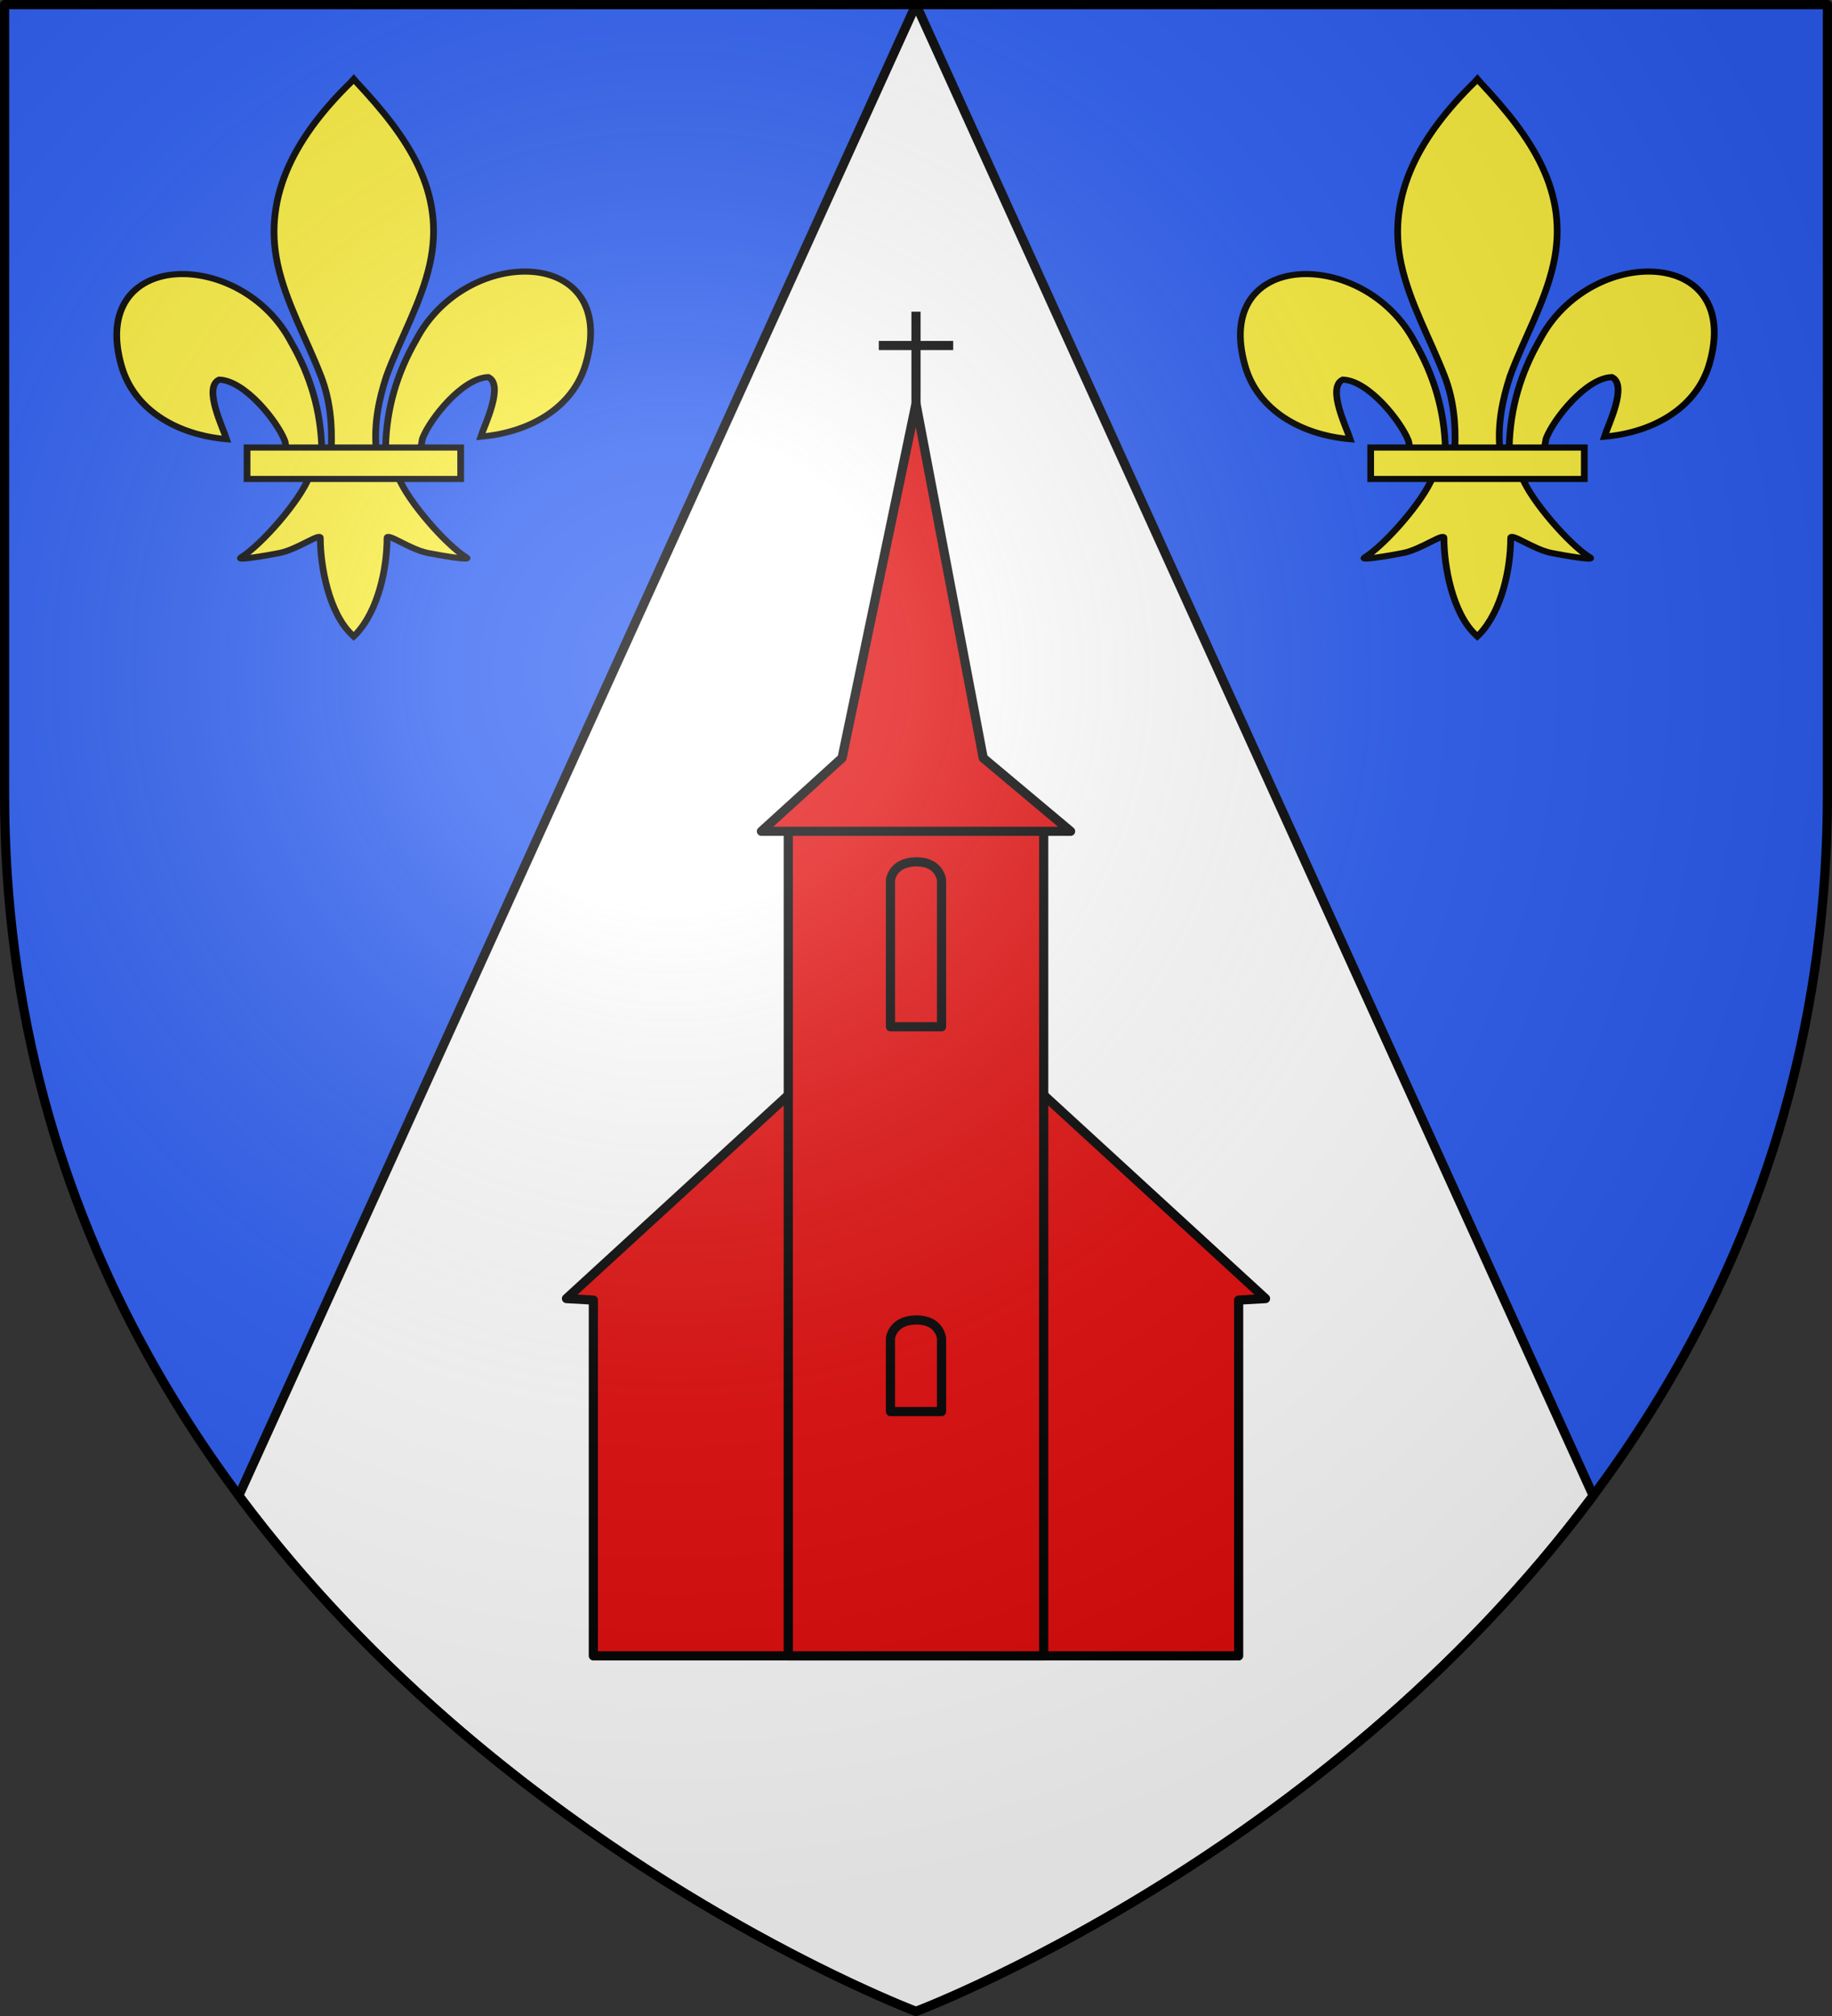 <svg xmlns="http://www.w3.org/2000/svg" xmlns:xlink="http://www.w3.org/1999/xlink" width="600" height="660" version="1.0"><rect width="100%" height="100%" fill="#333333" stroke="none"/><defs><radialGradient id="c" cx="-80" cy="-80" r="405" gradientUnits="userSpaceOnUse"><stop offset="0" style="stop-color:#fff;stop-opacity:.31"/><stop offset=".19" style="stop-color:#fff;stop-opacity:.25"/><stop offset=".6" style="stop-color:#6b6b6b;stop-opacity:.125"/><stop offset="1" style="stop-color:#000;stop-opacity:.125"/></radialGradient><path id="a" d="M-298.5-298.5h597V-40C298.5 246.31 0 358.5 0 358.5S-298.5 246.31-298.5-40z"/></defs><g transform="translate(300 300)"><use xlink:href="#a" width="600" height="660" style="fill:#2b5df2"/><path d="M300 1.5 78.215 489.648C166.658 608.375 300 658.5 300 658.5s133.342-50.125 221.785-168.852z" style="opacity:1;fill:#fff;fill-opacity:1;fill-rule:nonzero;stroke:#000;stroke-width:3;stroke-linecap:butt;stroke-linejoin:round;stroke-miterlimit:4;stroke-dasharray:none;stroke-opacity:1" transform="translate(-300 -300)"/></g><g transform="translate(300 300)"><g id="b"><path d="M360.348 474.115c.142-6.195 1.675-11.954 4.529-17.41 7.471-15.72 30.292-15.344 25.261 3.88-1.853 7.085-8.15 11.248-15.632 11.962.54-1.866 3.51-8.465 1.113-9.756-3.834.145-8.595 6.77-9.74 9.93-.165.454-.118.978-.303 1.424" style="display:inline;fill:#fcef3c;fill-opacity:1;fill-rule:evenodd;stroke:#000;stroke-width:1;stroke-linecap:butt;stroke-linejoin:miter;stroke-miterlimit:4;stroke-dasharray:none;stroke-opacity:1" transform="matrix(2.201 0 0 1.998 -966.827 -1101.19)"/><path d="M350.844 474.525c-.143-6.196-1.675-11.954-4.529-17.41-7.471-15.72-30.292-15.344-25.262 3.88 1.854 7.084 8.151 11.248 15.632 11.962-.54-1.867-3.51-8.465-1.112-9.756 3.834.144 8.594 6.77 9.74 9.93.164.453.118.977.303 1.424" style="fill:#fcef3c;fill-opacity:1;fill-rule:evenodd;stroke:#000;stroke-width:1;stroke-linecap:butt;stroke-linejoin:miter;stroke-miterlimit:4;stroke-dasharray:none;stroke-opacity:1" transform="matrix(2.201 0 0 1.998 -966.827 -1101.19)"/><path d="M355.154 414.5c-7.871 8.485-13.156 18.296-10.878 29.803 1.257 6.348 4.304 12.228 6.453 18.344 1.344 3.837 1.687 7.845 1.528 11.878h6.679c-.32-4.063.38-8 1.528-11.878 2.047-6.154 5.162-11.99 6.453-18.344 2.413-11.878-3.25-20.836-10.844-29.766l-.464-.592z" style="fill:#fcef3c;fill-opacity:1;fill-rule:nonzero;stroke:#000;stroke-width:1;stroke-linecap:butt;stroke-linejoin:miter;stroke-miterlimit:4;stroke-dasharray:none;stroke-opacity:1" transform="matrix(2.201 0 0 1.998 -966.827 -1101.19)"/><path d="M348.926 479.228c-1.396 3.913-7.089 11.08-10.112 13.122-.785.53 3.748-.305 5.778-.75 2.662-.584 6.122-3.42 6.04-2.419-.008 4.584 1.281 12.232 4.641 15.747l.318.339.329-.34c3.358-3.916 4.624-10.803 4.64-15.746-.08-1.001 3.38 1.835 6.041 2.419 2.03.445 6.562 1.28 5.778.75-3.023-2.043-8.713-9.21-10.11-13.122z" style="fill:#fcef3c;fill-opacity:1;fill-rule:evenodd;stroke:#000;stroke-width:1;stroke-linecap:butt;stroke-linejoin:miter;stroke-miterlimit:4;stroke-dasharray:none;stroke-opacity:1" transform="matrix(2.201 0 0 1.998 -966.827 -1101.19)"/><path d="M339.727 474.326h31.789v5.15h-31.789z" style="fill:#fcef3c;fill-opacity:1;stroke:#000;stroke-width:1;stroke-miterlimit:4;stroke-dasharray:none;stroke-opacity:1" transform="matrix(2.201 0 0 1.998 -966.827 -1101.19)"/></g><use xlink:href="#b" width="100%" height="100%" transform="translate(368)"/><path d="m0 20.145 114.476 104.983-8.805.5v116.48h-211.342v-116.48l-8.805-.5z" style="opacity:1;fill:#e20909;fill-opacity:1;fill-rule:nonzero;stroke:#000;stroke-width:3;stroke-linecap:butt;stroke-linejoin:round;stroke-miterlimit:4;stroke-dasharray:none;stroke-opacity:1"/><path d="M-41.828-27.847h83.656v269.955h-83.656zM0-167.823l22.015 115.98 28.619 23.996H-50.634l26.418-23.996z" style="opacity:1;fill:#e20909;fill-opacity:1;fill-rule:nonzero;stroke:#000;stroke-width:3;stroke-linecap:butt;stroke-linejoin:round;stroke-miterlimit:4;stroke-dasharray:none;stroke-opacity:1"/><path d="M-8.366-11.85s.553-5.892 8.366-5.998 8.366 5.999 8.366 5.999v47.992H-8.366ZM-8.366 138.126s.553-5.894 8.366-6 8.366 6 8.366 6v23.996H-8.366Z" style="opacity:1;fill:#e20909;fill-opacity:1;fill-rule:nonzero;stroke:#000;stroke-width:3;stroke-linecap:butt;stroke-linejoin:round;stroke-miterlimit:4;stroke-dasharray:none;stroke-opacity:1"/><path d="M0-167.823v-30.131M12.183-186.888h-24.366" style="opacity:1;fill:none;fill-opacity:1;fill-rule:nonzero;stroke:#000;stroke-width:3;stroke-linecap:butt;stroke-linejoin:round;stroke-miterlimit:4;stroke-dasharray:none;stroke-opacity:1"/></g><use xlink:href="#a" width="600" height="660" style="fill:url(#c)" transform="translate(300 300)"/><use xlink:href="#a" width="600" height="660" style="fill:none;stroke:#000;stroke-width:3;stroke-linejoin:round" transform="translate(300 300)"/></svg>